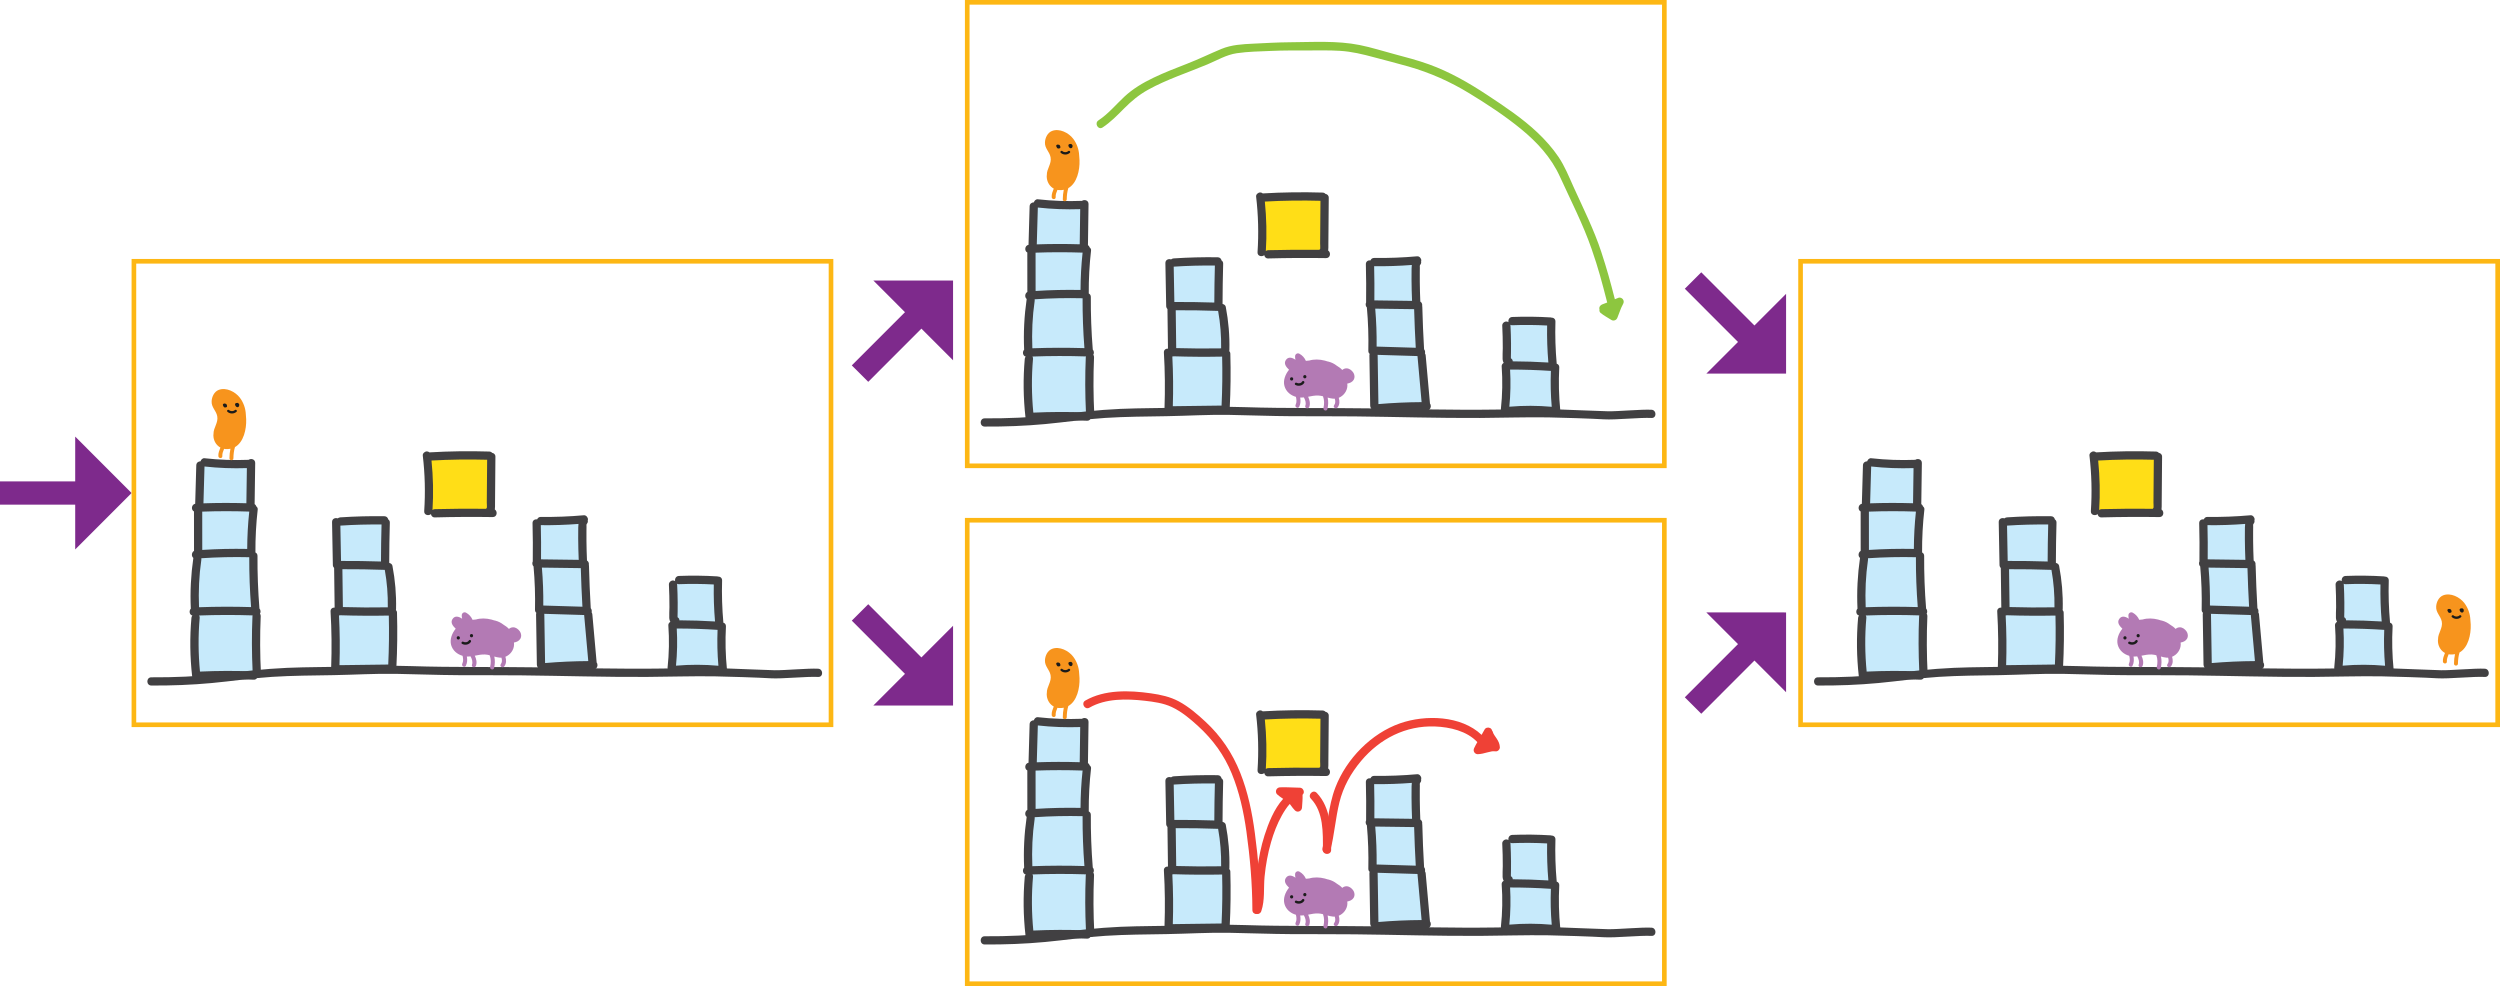 <svg width="1075" height="424" viewBox="0 0 1075 424" fill="none" xmlns="http://www.w3.org/2000/svg">
<g clip-path="url(#clip0_1556_3609)">
<path d="M1026.45 250.512H1006.81V287.754H1026.45V250.512Z" fill="#C7EAFB"/>
<path d="M971.583 288.271H948.49L947.849 225.289H967.107L971.583 288.271Z" fill="#C7EAFB"/>
<path d="M884.993 287.104H861.379V225.289H882.736L884.993 287.104Z" fill="#C7EAFB"/>
<path d="M825.957 289.952H800.085L803.626 199.536H823.849L825.957 289.952Z" fill="#C7EAFB"/>
<path d="M926.869 207.833L926.822 213.729C926.813 214.712 926.805 215.695 926.797 216.677C926.792 217.288 926.913 218.189 926.85 218.928C926.695 219.09 926.578 219.28 926.494 219.488C918.634 219.406 910.774 219.446 902.916 219.657C902.469 219.669 902.132 219.833 901.849 220.049C902.326 212.467 902.157 204.868 901.391 197.312C909.905 196.839 918.434 196.719 926.958 196.957C926.928 200.582 926.899 204.207 926.869 207.833Z" fill="#FFDE17"/>
<path d="M929.447 219.084C929.565 218.242 929.525 217.32 929.531 216.608L929.585 209.941C929.622 205.42 929.659 200.898 929.695 196.377C929.703 195.388 929.038 194.853 928.284 194.72C928 194.403 927.594 194.18 927.049 194.163C918.468 193.895 909.881 194.016 901.31 194.521C901.026 194.277 900.677 194.107 900.234 194.103C899.362 194.094 898.347 194.926 898.46 195.878C899.399 203.817 899.604 211.818 899.072 219.794C898.957 221.504 900.923 221.927 901.979 221.074C902.1 221.839 902.635 222.514 903.64 222.487C911.934 222.264 920.232 222.216 928.529 222.342C930.437 222.371 930.728 219.919 929.447 219.084ZM926.053 207.872L926.009 213.389C926.001 214.309 925.994 215.229 925.986 216.148C925.981 216.72 926.094 217.562 926.035 218.254C925.89 218.406 925.781 218.583 925.702 218.778C918.347 218.701 910.992 218.739 903.64 218.936C903.222 218.947 902.906 219.101 902.641 219.303C903.088 212.209 902.93 205.098 902.212 198.028C910.18 197.585 918.16 197.472 926.136 197.695C926.109 201.088 926.081 204.48 926.053 207.872Z" fill="#414042"/>
<path d="M1073 113.349V310.651H775.242V113.349H1073ZM1075 111.352H773.246V312.649H1075V111.352Z" fill="#FDB714"/>
<path d="M887.379 263.444C887.365 262.951 887.169 262.586 886.901 262.305C886.925 262.192 886.967 262.093 886.97 261.964C887.127 255.701 886.589 249.442 885.415 243.289C885.293 242.653 884.732 242.228 884.117 242.075C884.086 242.041 884.065 241.999 884.031 241.968C884.046 236.222 884.132 230.477 884.295 224.734C884.314 224.072 884.015 223.625 883.601 223.347C883.444 222.622 882.912 221.989 881.957 221.975C875.628 221.883 869.3 222.047 862.984 222.467C862.569 222.494 862.195 222.662 861.888 222.903C860.836 222.513 859.422 223.034 859.449 224.486C859.564 230.65 859.679 236.814 859.794 242.978C859.803 243.462 860.012 243.911 860.34 244.239C860.414 249.909 860.487 255.58 860.561 261.25C859.645 261.212 858.737 261.768 858.806 262.946C859.271 270.909 859.36 278.888 859.071 286.86C859.045 287.581 859.396 288.047 859.869 288.313C860.04 289.011 860.57 289.601 861.505 289.589L884.913 289.281C885.593 289.272 886.045 288.936 886.321 288.49C886.745 288.21 887.066 287.768 887.1 287.122C887.51 279.236 887.603 271.338 887.379 263.444ZM882.125 245.045C883.083 250.36 883.504 255.747 883.422 261.147C876.983 261.268 870.543 261.224 864.106 261.032C864.036 255.608 863.966 250.184 863.896 244.759C869.974 244.735 876.051 244.823 882.125 245.045ZM880.729 225.533C880.585 230.838 880.505 236.144 880.487 241.451C874.763 241.264 869.037 241.176 863.31 241.207C863.215 236.143 863.121 231.079 863.026 226.015C868.92 225.625 874.824 225.477 880.729 225.533ZM863 264.561C869.949 264.787 876.902 264.833 883.853 264.694C884.023 271.713 883.94 278.735 883.609 285.748C876.619 285.84 869.63 285.932 862.64 286.023C862.874 278.898 862.802 271.768 862.434 264.648C862.627 264.643 862.819 264.62 863 264.561Z" fill="#414042"/>
<path d="M973.225 284.887C972.609 277.988 971.993 271.088 971.377 264.189C971.347 263.858 971.225 263.561 971.066 263.291C971.22 262.693 971.102 262.003 970.688 261.529C970.334 255.432 970.077 249.33 969.924 243.225C969.922 243.126 969.88 243.056 969.865 242.965C970.001 242.242 969.736 241.422 969.07 241.026C968.95 238.241 968.871 235.454 968.845 232.667C968.833 231.293 968.831 229.92 968.842 228.546C968.847 227.859 968.855 227.172 968.867 226.486C968.871 226.231 968.77 225.508 968.984 225.278C969.433 224.794 969.516 224.245 969.407 223.741C969.44 223.609 969.49 223.485 969.49 223.336C969.49 222.443 968.676 221.475 967.716 221.561C961.568 222.114 955.399 222.35 949.227 222.269C948.401 222.258 947.883 222.722 947.655 223.312C946.682 223.178 945.618 223.715 945.652 224.98C945.8 230.453 945.83 235.928 945.757 241.402C945.418 242.1 945.531 243.023 946.09 243.572C946.64 249.769 946.855 255.989 946.716 262.21C946.702 262.813 946.942 263.246 947.299 263.525C947.226 263.72 947.172 263.932 947.176 264.182C947.29 271.415 947.403 278.647 947.517 285.879C947.525 286.344 947.701 286.69 947.94 286.966C947.94 286.975 947.935 286.982 947.935 286.991C947.935 287.884 948.749 288.854 949.709 288.766C956.668 288.131 963.65 287.82 970.637 287.811C970.904 287.996 971.21 288.132 971.583 288.132C972.111 288.132 972.638 287.83 972.985 287.398C973.7 286.791 973.789 285.624 973.225 284.887ZM949.214 225.817C949.219 225.817 949.222 225.82 949.227 225.82C954.629 225.891 960.028 225.704 965.413 225.289C965.352 225.788 965.321 226.299 965.313 226.829C965.289 228.431 965.281 230.034 965.289 231.637C965.305 234.671 965.388 237.704 965.515 240.735L949.309 240.516C949.364 235.617 949.335 230.716 949.214 225.817ZM949.678 244.072L966.412 244.298C966.561 249.831 966.793 255.361 967.107 260.887C961.498 260.718 955.889 260.549 950.28 260.379C950.34 254.937 950.143 249.496 949.678 244.072ZM950.724 264.182C950.723 264.091 950.684 264.026 950.671 263.942C956.398 264.115 962.125 264.288 967.852 264.461C968.442 271.063 969.032 277.665 969.622 284.267C963.423 284.304 957.23 284.581 951.054 285.109C950.944 278.133 950.834 271.158 950.724 264.182Z" fill="#414042"/>
<path d="M828.771 264.921C828.789 264.493 828.652 264.172 828.461 263.904C828.851 263.23 828.777 262.266 828.224 261.665C827.623 254.136 827.341 246.586 827.389 239.033C827.394 238.288 827.006 237.812 826.499 237.552C826.463 231.371 826.791 225.195 827.489 219.053C827.548 218.536 827.277 218.064 826.88 217.734C826.756 217.34 826.521 216.982 826.153 216.753C826.236 210.865 826.319 204.977 826.402 199.089C826.425 197.451 824.621 197.007 823.578 197.718C817.239 197.968 810.893 197.744 804.588 197.039C803.796 196.951 803.104 197.625 802.889 198.361C802.003 198.362 801.101 198.933 801.069 200.074C800.911 205.589 800.754 211.104 800.597 216.618C798.932 216.962 798.751 219.304 800.078 219.931C800.083 225.584 800.087 231.237 800.092 236.89C798.99 237.528 798.893 239.223 799.805 239.903C798.76 247.136 798.381 254.426 798.716 261.726C797.861 262.625 798.08 264.371 799.39 264.683C799.183 264.943 799.019 265.248 798.984 265.65C798.243 274.032 798.346 282.458 799.291 290.819C799.4 291.78 800.029 292.584 801.066 292.595C801.346 292.597 801.637 292.507 801.903 292.361C809.853 291.972 817.815 291.936 825.768 292.27C826.463 292.299 826.919 291.974 827.191 291.528C828.082 291.534 828.946 290.967 828.886 289.819C828.456 281.526 828.418 273.219 828.771 264.921ZM804.602 200.591C810.652 201.267 816.739 201.489 822.822 201.286C822.752 206.323 822.681 211.36 822.61 216.397C816.458 216.209 810.302 216.22 804.151 216.431C804.301 211.151 804.452 205.871 804.602 200.591ZM823.849 219.983C823.275 225.317 822.983 230.673 822.963 236.037C816.518 235.908 810.073 236.054 803.64 236.468C803.635 230.979 803.631 225.49 803.626 220C810.365 219.757 817.11 219.749 823.849 219.983ZM803.242 240.723C803.275 240.494 803.275 240.264 803.247 240.044C810.103 239.591 816.974 239.435 823.843 239.6C823.813 246.758 824.079 253.912 824.632 261.048C817.171 260.819 809.705 260.839 802.244 261.111C801.965 254.302 802.261 247.469 803.242 240.723ZM802.661 288.78C801.918 281.088 801.852 273.351 802.532 265.65C802.569 265.235 802.453 264.923 802.283 264.661C809.952 264.381 817.627 264.366 825.297 264.618C825.275 264.722 825.227 264.806 825.222 264.921C824.885 272.847 824.916 280.781 825.293 288.704C817.751 288.402 810.201 288.432 802.661 288.78Z" fill="#414042"/>
<path d="M1028.82 269.358C1028.87 268.472 1028.36 267.944 1027.72 267.751C1027.18 261.726 1026.99 255.676 1027.17 249.628C1027.2 248.477 1026.32 247.909 1025.43 247.918C1025.33 247.896 1025.23 247.853 1025.12 247.846C1019.63 247.503 1014.12 247.439 1008.61 247.652C1007.31 247.703 1006.77 248.893 1006.97 249.883C1006.7 249.717 1006.41 249.596 1006.07 249.596C1005.15 249.596 1004.25 250.409 1004.3 251.371C1004.46 254.599 1004.54 257.831 1004.53 261.063C1004.52 262.629 1004.37 264.23 1004.45 265.793C1004.48 266.388 1004.65 266.936 1004.92 267.394C1004.39 267.701 1004.01 268.246 1004.05 268.873C1004.49 274.955 1004.38 281.06 1003.72 287.122C1003.7 287.28 1003.72 287.432 1003.76 287.58C1003.7 287.76 1003.64 287.949 1003.64 288.166C1003.64 289.048 1004.46 290.042 1005.42 289.941C1012.62 289.181 1019.88 289.182 1027.09 289.945C1027.6 290 1028.08 289.729 1028.41 289.332C1028.93 289.013 1029.32 288.458 1029.25 287.838C1028.64 281.697 1028.49 275.521 1028.82 269.358ZM1008.61 251.203C1013.61 251.009 1018.61 251.057 1023.6 251.321C1023.5 256.632 1023.67 261.941 1024.13 267.233C1019.02 266.922 1013.91 266.751 1008.8 266.73C1008.79 266.616 1008.81 266.498 1008.78 266.39C1008.65 265.935 1008.37 265.613 1008.02 265.399C1008.02 265.209 1008.01 265.012 1008.02 264.849C1008.03 264.193 1008.05 263.537 1008.06 262.881C1008.08 261.618 1008.08 260.356 1008.07 259.093C1008.05 256.518 1007.97 253.943 1007.84 251.371C1007.84 251.242 1007.79 251.127 1007.76 251.005C1008 251.131 1008.27 251.216 1008.61 251.203ZM1007.34 286.238C1007.87 280.928 1007.98 275.591 1007.67 270.264C1013.52 270.263 1019.38 270.454 1025.22 270.84C1025.01 275.988 1025.13 281.14 1025.58 286.273C1019.51 285.725 1013.41 285.713 1007.34 286.238Z" fill="#414042"/>
<path d="M1068.48 287.544C1064.24 287.308 1054 288.284 1049.77 288.202C1045.4 288.117 1031.92 287.493 1027.54 287.367C1018.76 287.114 1009.99 287.341 1001.21 287.47C983.32 287.734 965.43 287.223 947.542 286.955C929.509 286.684 911.468 287.023 893.44 286.423C884.591 286.128 875.796 286.31 866.949 286.594C858.004 286.88 849.054 286.787 840.111 287.171C830.364 287.59 820.761 288.771 811.074 289.829C801.334 290.892 791.532 291.299 781.737 291.243C779.462 291.23 779.459 294.767 781.737 294.78C790.416 294.829 799.098 294.515 807.741 293.704C816.395 292.891 824.974 291.602 833.657 291.05C842.44 290.492 851.219 290.464 860.014 290.312C868.969 290.157 877.918 289.599 886.877 289.752C895.833 289.905 904.778 290.271 913.737 290.321C922.819 290.372 931.9 290.304 940.98 290.405C958.905 290.604 976.828 291.176 994.754 291.077C1004.53 291.024 1014.31 290.674 1024.09 290.828C1029.08 290.907 1043.12 291.352 1048.09 291.665C1052.89 291.968 1063.68 290.814 1068.48 291.081C1070.76 291.207 1070.75 287.67 1068.48 287.544Z" fill="#414042"/>
<path d="M1049.96 267.243C1049.46 264.78 1047.4 263.502 1047.55 260.807C1047.66 258.878 1048.68 256.728 1050.57 255.988C1053.79 254.73 1057.76 256.814 1059.66 259.288C1061.21 261.311 1062.15 263.904 1062.26 266.499C1062.34 267.203 1062.38 267.905 1062.41 268.585C1062.56 272.874 1061.33 278.453 1057.59 280.568C1057.12 282.132 1056.94 283.737 1056.92 285.379C1056.91 286.478 1055.21 286.479 1055.22 285.379C1055.23 284 1055.35 282.627 1055.65 281.287C1054.98 281.42 1054.26 281.469 1053.48 281.409C1053.28 281.394 1053.09 281.366 1052.91 281.332C1052.5 282.342 1052.07 283.334 1052.15 284.469C1052.23 285.568 1050.52 285.56 1050.45 284.469C1050.35 283.111 1050.88 281.965 1051.33 280.774C1049.72 279.903 1048.62 278.247 1048.36 276.344C1048.33 276.064 1048.31 275.786 1048.3 275.51C1048.34 275.327 1048.36 275.131 1048.36 274.917C1048.28 272.212 1050.53 270.09 1049.96 267.243Z" fill="#F7941D"/>
<path d="M1057.86 261.739C1058.06 261.611 1058.27 261.567 1058.5 261.591C1058.74 261.499 1058.98 261.607 1059.13 261.81C1059.13 261.823 1059.14 261.838 1059.15 261.851C1059.35 261.968 1059.47 262.186 1059.4 262.431C1059.4 262.437 1059.4 262.442 1059.4 262.448C1059.46 262.827 1059.33 263.197 1058.89 263.38C1058.62 263.496 1058.29 263.347 1058.08 263.17C1057.83 262.96 1057.69 262.628 1057.62 262.317C1057.57 262.087 1057.65 261.866 1057.86 261.739Z" fill="#1B1B1B"/>
<path d="M1052.63 261.967C1052.83 261.84 1053.05 261.788 1053.29 261.843C1053.34 261.856 1053.39 261.882 1053.44 261.91C1053.61 261.902 1053.76 261.962 1053.87 262.11C1053.99 262.204 1054.07 262.354 1054.08 262.522C1054.07 262.351 1054.11 262.553 1054.13 262.608C1054.18 262.724 1054.19 262.854 1054.19 262.977C1054.2 263.191 1054.03 263.428 1053.82 263.471C1053.53 263.528 1053.22 263.61 1052.96 263.443C1052.68 263.273 1052.58 262.939 1052.45 262.667C1052.32 262.412 1052.38 262.121 1052.63 261.967Z" fill="#1B1B1B"/>
<path d="M1055.07 264.662C1055.73 265.265 1056.86 265.265 1057.53 264.662C1058.01 264.219 1058.74 264.941 1058.25 265.386C1057.16 266.375 1055.43 266.375 1054.34 265.386C1053.86 264.941 1054.58 264.219 1055.07 264.662Z" fill="#1B1B1B"/>
<path d="M910.651 277.344C911.321 279.744 913.282 281.358 915.578 281.997C915.852 283.14 915.978 284.333 915.456 285.374C914.944 286.394 916.474 287.293 916.987 286.27C917.63 284.988 917.644 283.638 917.419 282.295C917.645 282.306 917.871 282.31 918.098 282.303C918.4 282.293 918.702 282.27 919.001 282.237C919.61 283.359 920.053 284.631 919.622 285.823C919.232 286.902 920.946 287.362 921.332 286.295C921.85 284.861 921.48 283.33 920.832 281.95C922.286 281.676 923.734 281.357 925.224 281.431C925.91 281.465 926.571 281.589 927.22 281.75C927.825 283.353 927.807 285.106 927.424 286.769C927.167 287.883 928.877 288.356 929.134 287.241C929.515 285.585 929.575 283.919 929.213 282.308C929.971 282.521 930.736 282.709 931.532 282.784C931.785 282.808 932.035 282.806 932.283 282.792C932.585 283.749 932.645 284.752 932.005 285.611C931.321 286.529 932.861 287.413 933.536 286.507C934.455 285.273 934.407 283.798 933.998 282.405C936.048 281.577 937.619 279.549 937.711 277.253C937.724 276.928 937.705 276.607 937.668 276.289C938.753 276.102 939.799 275.666 940.386 274.707C940.999 273.704 940.849 272.356 940.161 271.425C939.481 270.505 938.437 269.695 937.229 269.743C936.533 269.77 935.961 270.033 935.507 270.439C934.893 269.754 934.036 269.125 933.106 268.577C932.108 267.786 930.938 267.21 929.702 266.882C929.502 266.829 929.293 266.788 929.085 266.745C928.66 266.599 928.292 266.488 928.015 266.417C925.717 265.831 923.363 265.773 921.343 266.376C920.849 266.398 920.357 266.452 919.868 266.523C919.314 265.228 918.347 264.156 917.084 263.459C916.232 262.988 915.266 263.588 915.217 264.531C915.188 265.077 915.261 265.58 915.392 266.059C913.899 265.023 912.216 264.606 911.192 266.271C910.297 267.727 911.333 269.123 912.623 270.348C911.013 272.299 909.987 274.964 910.651 277.344Z" fill="#B37AB4"/>
<path d="M919.407 272.628C920.322 272.628 920.322 274.047 919.407 274.047C918.493 274.047 918.493 272.628 919.407 272.628Z" fill="#1B1B1B"/>
<path d="M913.733 273.574C914.648 273.574 914.648 274.994 913.733 274.994C912.819 274.994 912.819 273.574 913.733 273.574Z" fill="#1B1B1B"/>
<path d="M915.895 275.954C916.623 276.366 917.806 276.204 918.241 275.435C918.579 274.838 919.498 275.374 919.16 275.973C918.438 277.249 916.582 277.567 915.359 276.873C914.762 276.535 915.298 275.615 915.895 275.954Z" fill="#1B1B1B"/>
<path d="M668.114 361.863H648.476V399.105H668.114V361.863Z" fill="#C7EAFB"/>
<path d="M613.249 399.623H590.157L589.516 336.641H608.774L613.249 399.623Z" fill="#C7EAFB"/>
<path d="M526.66 398.456H503.045V336.641H524.403L526.66 398.456Z" fill="#C7EAFB"/>
<path d="M467.624 401.304H441.752L445.293 310.888H465.516L467.624 401.304Z" fill="#C7EAFB"/>
<path d="M568.536 319.184L568.488 325.081C568.48 326.063 568.472 327.046 568.464 328.029C568.459 328.64 568.579 329.54 568.516 330.28C568.361 330.442 568.245 330.631 568.16 330.839C560.301 330.757 552.44 330.798 544.583 331.008C544.136 331.02 543.799 331.185 543.516 331.401C543.993 323.819 543.824 316.22 543.057 308.664C551.572 308.19 560.1 308.07 568.625 308.309C568.595 311.934 568.566 315.559 568.536 319.184Z" fill="#FFDE17"/>
<path d="M571.114 330.436C571.231 329.593 571.192 328.672 571.198 327.959L571.252 321.293C571.289 316.771 571.325 312.25 571.362 307.729C571.37 306.739 570.704 306.205 569.951 306.072C569.666 305.755 569.26 305.531 568.716 305.514C560.134 305.247 551.548 305.367 542.977 305.872C542.693 305.629 542.344 305.459 541.901 305.454C541.028 305.445 540.014 306.278 540.126 307.23C541.066 315.168 541.27 323.169 540.738 331.146C540.624 332.856 542.59 333.279 543.646 332.426C543.767 333.19 544.302 333.865 545.306 333.838C553.601 333.616 561.899 333.568 570.195 333.693C572.104 333.722 572.395 331.27 571.114 330.436ZM567.72 319.223L567.675 324.741C567.668 325.661 567.66 326.58 567.653 327.5C567.648 328.071 567.761 328.914 567.702 329.606C567.557 329.758 567.448 329.935 567.369 330.129C560.014 330.053 552.659 330.091 545.306 330.288C544.888 330.299 544.573 330.453 544.308 330.655C544.754 323.56 544.597 316.449 543.879 309.38C551.846 308.936 559.827 308.824 567.803 309.047C567.776 312.439 567.748 315.831 567.72 319.223Z" fill="#414042"/>
<path d="M529.045 374.796C529.032 374.303 528.835 373.937 528.568 373.657C528.592 373.544 528.634 373.444 528.637 373.316C528.794 367.052 528.256 360.794 527.082 354.64C526.96 354.005 526.399 353.579 525.784 353.426C525.753 353.393 525.732 353.351 525.697 353.319C525.713 347.574 525.798 341.829 525.962 336.085C525.981 335.423 525.682 334.977 525.267 334.698C525.111 333.974 524.579 333.341 523.624 333.327C517.295 333.234 510.966 333.398 504.651 333.818C504.236 333.846 503.862 334.013 503.554 334.255C502.503 333.865 501.089 334.385 501.116 335.837C501.231 342.001 501.346 348.165 501.461 354.329C501.47 354.813 501.679 355.263 502.007 355.59C502.08 361.261 502.154 366.931 502.227 372.602C501.312 372.564 500.404 373.119 500.473 374.298C500.938 382.261 501.027 390.24 500.738 398.212C500.712 398.932 501.063 399.399 501.536 399.664C501.706 400.363 502.237 400.953 503.172 400.941L526.58 400.633C527.26 400.624 527.712 400.288 527.987 399.842C528.411 399.562 528.733 399.12 528.767 398.473C529.177 390.587 529.27 382.689 529.045 374.796ZM523.792 356.397C524.75 361.711 525.171 367.099 525.089 372.498C518.65 372.62 512.21 372.575 505.773 372.384C505.703 366.959 505.633 361.535 505.562 356.111C511.64 356.086 517.718 356.175 523.792 356.397ZM522.396 336.884C522.251 342.189 522.172 347.495 522.153 352.802C516.43 352.616 510.704 352.528 504.977 352.559C504.882 347.495 504.788 342.431 504.693 337.367C510.586 336.976 516.491 336.829 522.396 336.884ZM504.667 375.912C511.616 376.139 518.569 376.185 525.52 376.046C525.69 383.065 525.607 390.086 525.276 397.1C518.286 397.191 511.297 397.283 504.307 397.375C504.541 390.249 504.468 383.119 504.1 376C504.293 375.994 504.485 375.972 504.667 375.912Z" fill="#414042"/>
<path d="M614.892 396.238C614.276 389.339 613.66 382.44 613.043 375.54C613.014 375.21 612.892 374.912 612.732 374.643C612.887 374.044 612.769 373.355 612.355 372.88C612.001 366.784 611.744 360.682 611.591 354.577C611.589 354.478 611.547 354.407 611.532 354.317C611.668 353.594 611.403 352.773 610.737 352.378C610.617 349.593 610.538 346.806 610.512 344.018C610.5 342.645 610.498 341.271 610.509 339.898C610.514 339.211 610.521 338.524 610.534 337.837C610.538 337.583 610.437 336.86 610.65 336.63C611.1 336.145 611.183 335.597 611.074 335.093C611.106 334.96 611.157 334.836 611.157 334.688C611.157 333.794 610.343 332.826 609.383 332.913C603.235 333.465 597.065 333.702 590.894 333.621C590.067 333.61 589.55 334.073 589.321 334.663C588.349 334.53 587.285 335.067 587.319 336.332C587.467 341.804 587.496 347.279 587.424 352.754C587.084 353.451 587.198 354.374 587.757 354.923C588.307 361.12 588.522 367.341 588.383 373.561C588.369 374.164 588.609 374.598 588.966 374.876C588.893 375.072 588.839 375.283 588.843 375.534C588.956 382.766 589.07 389.998 589.184 397.231C589.192 397.696 589.368 398.041 589.607 398.317C589.607 398.327 589.602 398.333 589.602 398.343C589.602 399.235 590.416 400.206 591.376 400.118C598.335 399.482 605.316 399.171 612.304 399.162C612.571 399.348 612.877 399.484 613.249 399.484C613.778 399.484 614.305 399.181 614.652 398.75C615.367 398.143 615.456 396.976 614.892 396.238ZM590.881 337.169C590.886 337.169 590.889 337.171 590.894 337.172C596.296 337.242 601.695 337.055 607.08 336.641C607.019 337.139 606.988 337.65 606.98 338.181C606.956 339.783 606.948 341.386 606.956 342.988C606.971 346.022 607.055 349.055 607.182 352.087L590.976 351.868C591.031 346.968 591.002 342.068 590.881 337.169ZM591.345 355.424L608.079 355.65C608.228 361.183 608.46 366.713 608.774 372.239C603.165 372.07 597.556 371.9 591.947 371.731C592.007 366.288 591.81 360.847 591.345 355.424ZM592.391 375.534C592.39 375.442 592.351 375.378 592.338 375.293C598.065 375.466 603.792 375.639 609.519 375.812C610.109 382.414 610.699 389.017 611.289 395.619C605.09 395.656 598.897 395.932 592.72 396.461C592.611 389.485 592.501 382.51 592.391 375.534Z" fill="#414042"/>
<path d="M470.438 376.273C470.456 375.844 470.319 375.523 470.128 375.256C470.517 374.581 470.444 373.617 469.891 373.017C469.29 365.487 469.008 357.938 469.056 350.384C469.061 349.64 468.672 349.163 468.166 348.904C468.13 342.722 468.458 336.547 469.156 330.405C469.215 329.888 468.943 329.415 468.546 329.086C468.422 328.692 468.188 328.333 467.82 328.105C467.903 322.217 467.986 316.329 468.069 310.441C468.092 308.803 466.287 308.359 465.245 309.07C458.905 309.32 452.56 309.096 446.254 308.391C445.463 308.302 444.771 308.976 444.556 309.713C443.669 309.714 442.768 310.285 442.735 311.426C442.578 316.941 442.421 322.455 442.264 327.97C440.599 328.313 440.418 330.656 441.744 331.282C441.749 336.935 441.754 342.588 441.759 348.242C440.656 348.88 440.56 350.574 441.472 351.255C440.427 358.488 440.047 365.778 440.382 373.077C439.528 373.976 439.747 375.723 441.057 376.035C440.85 376.295 440.686 376.599 440.65 377.001C439.91 385.383 440.013 393.809 440.958 402.171C441.067 403.131 441.696 403.935 442.732 403.946C443.013 403.949 443.304 403.859 443.57 403.713C451.52 403.323 459.482 403.287 467.435 403.621C468.129 403.65 468.586 403.326 468.858 402.88C469.748 402.886 470.612 402.319 470.553 401.171C470.123 392.877 470.084 384.57 470.438 376.273ZM446.269 311.943C452.319 312.619 458.406 312.84 464.489 312.637C464.418 317.674 464.347 322.712 464.276 327.749C458.124 327.56 451.969 327.571 445.818 327.783C445.968 322.503 446.118 317.223 446.269 311.943ZM465.516 331.335C464.942 336.668 464.65 342.025 464.629 347.388C458.184 347.26 451.739 347.406 445.307 347.82C445.302 342.33 445.298 336.841 445.293 331.352C452.032 331.108 458.776 331.101 465.516 331.335ZM444.908 352.074C444.942 351.845 444.942 351.616 444.914 351.395C451.77 350.942 458.641 350.786 465.51 350.952C465.48 358.109 465.746 365.264 466.299 372.4C458.837 372.171 451.371 372.19 443.911 372.463C443.632 365.653 443.927 358.82 444.908 352.074ZM444.328 400.132C443.585 392.44 443.518 384.703 444.199 377.001C444.235 376.587 444.119 376.275 443.95 376.012C451.619 375.733 459.294 375.718 466.964 375.969C466.942 376.073 466.894 376.157 466.889 376.273C466.552 384.198 466.582 392.133 466.96 400.056C459.417 399.754 451.868 399.784 444.328 400.132Z" fill="#414042"/>
<path d="M670.486 380.709C670.533 379.824 670.027 379.296 669.385 379.103C668.847 373.077 668.655 367.028 668.837 360.98C668.871 359.828 667.988 359.261 667.095 359.269C666.992 359.247 666.897 359.204 666.79 359.198C661.293 358.855 655.784 358.79 650.281 359.004C648.972 359.055 648.438 360.244 648.633 361.234C648.371 361.069 648.078 360.947 647.737 360.947C646.814 360.947 645.914 361.76 645.963 362.723C646.127 365.951 646.206 369.182 646.192 372.414C646.186 373.981 646.039 375.582 646.118 377.145C646.148 377.74 646.315 378.288 646.583 378.746C646.059 379.053 645.674 379.597 645.719 380.224C646.155 386.307 646.044 392.411 645.387 398.474C645.37 398.632 645.392 398.784 645.429 398.931C645.363 399.112 645.309 399.301 645.309 399.517C645.309 400.399 646.124 401.394 647.083 401.293C654.289 400.532 661.547 400.534 668.752 401.297C669.271 401.352 669.744 401.081 670.073 400.684C670.594 400.365 670.984 399.809 670.922 399.19C670.302 393.049 670.157 386.873 670.486 380.709ZM650.281 362.554C655.275 362.361 660.274 362.408 665.264 362.673C665.164 367.983 665.34 373.293 665.794 378.585C660.69 378.274 655.58 378.102 650.466 378.081C650.46 377.967 650.476 377.85 650.446 377.741C650.321 377.286 650.039 376.964 649.689 376.751C649.691 376.561 649.68 376.363 649.684 376.201C649.701 375.545 649.714 374.888 649.724 374.232C649.742 372.97 649.747 371.707 649.738 370.445C649.719 367.869 649.642 365.295 649.511 362.723C649.505 362.594 649.457 362.478 649.426 362.357C649.666 362.482 649.939 362.568 650.281 362.554ZM649.011 397.59C649.539 392.28 649.643 386.942 649.336 381.616C655.191 381.615 661.043 381.805 666.885 382.192C666.677 387.34 666.796 392.492 667.246 397.625C661.178 397.076 655.081 397.064 649.011 397.59Z" fill="#414042"/>
<path d="M710.149 398.896C705.905 398.66 695.668 399.636 691.436 399.554C687.063 399.468 673.583 398.845 669.204 398.719C660.43 398.466 651.652 398.692 642.878 398.822C624.987 399.086 607.097 398.574 589.209 398.306C571.176 398.036 553.135 398.375 535.107 397.775C526.258 397.48 517.463 397.661 508.616 397.945C499.671 398.232 490.721 398.139 481.778 398.523C472.031 398.941 462.428 400.122 452.741 401.18C443.001 402.244 433.198 402.65 423.403 402.594C421.128 402.581 421.126 406.118 423.403 406.131C432.082 406.181 440.765 405.867 449.408 405.055C458.062 404.243 466.641 402.954 475.324 402.402C484.107 401.843 492.886 401.816 501.681 401.664C510.635 401.509 519.585 400.95 528.544 401.103C537.5 401.256 546.445 401.623 555.404 401.673C564.485 401.724 573.566 401.656 582.647 401.757C600.571 401.955 618.495 402.527 636.421 402.429C646.201 402.375 655.98 402.026 665.761 402.18C670.747 402.258 684.791 402.703 689.76 403.017C694.558 403.32 705.351 402.166 710.149 402.433C712.422 402.559 712.415 399.022 710.149 398.896Z" fill="#414042"/>
<path d="M539.602 358.316C538.438 349.47 536.626 340.639 533.318 332.327C529.912 323.768 525.009 316.489 518.247 310.242C514.772 307.031 511.097 303.858 506.909 301.607C503.132 299.577 499.084 298.73 494.877 298.129C485.664 296.813 475.01 296.443 466.672 301.246C464.701 302.382 466.479 305.439 468.456 304.3C475.461 300.265 484.417 300.445 492.206 301.323C496.116 301.764 500.265 302.328 503.854 304.015C508.114 306.017 511.78 309.109 515.227 312.263C521.568 318.066 526.384 324.656 529.657 332.641C532.905 340.563 534.766 349.021 535.952 357.48C537.517 368.639 538.493 380.054 538.526 391.323C538.533 393.599 542.068 393.603 542.061 391.323C542.028 380.319 541.037 369.222 539.602 358.316Z" fill="#EF4136"/>
<path d="M643.525 317.52C643.198 317.042 642.854 316.574 642.547 316.082C642.389 315.829 642.241 315.57 642.111 315.302C642.101 315.28 642.091 315.257 642.081 315.235C642.075 315.22 642.08 315.231 642.072 315.211C642.028 315.068 641.979 314.929 641.939 314.784C641.872 314.537 641.743 314.328 641.587 314.143C641.481 313.702 641.217 313.304 640.786 313.076C639.969 312.645 638.829 312.837 638.368 313.711C637.961 314.483 637.525 315.239 637.083 315.99C628.282 307.632 612.867 307.239 602.031 311.028C589.608 315.372 578.928 326.338 574.224 338.584C571.015 346.939 570.833 356.059 568.685 364.682C568.134 366.891 571.542 367.833 572.093 365.622C573.784 358.835 574.282 351.818 575.946 345.025C577.585 338.331 580.891 332.431 585.309 327.17C593.319 317.633 604.503 311.902 617.087 312.389C623.406 312.633 630.755 314.302 635.252 319.108C634.778 319.938 634.318 320.776 633.907 321.641C633.629 322.225 633.567 322.844 633.907 323.426C634.215 323.954 634.814 324.316 635.433 324.302C636.849 324.268 638.21 323.891 639.568 323.526C640.211 323.352 640.854 323.204 641.509 323.083C641.522 323.081 641.525 323.08 641.536 323.078C641.548 323.077 641.551 323.077 641.566 323.076C641.744 323.062 641.92 323.044 642.098 323.037C642.459 323.023 642.818 323.038 643.178 323.076C644.103 323.176 644.981 322.185 644.945 321.308C644.888 319.9 644.307 318.666 643.525 317.52Z" fill="#EF4136"/>
<path d="M560.649 340.477C560.606 339.516 559.872 338.714 558.882 338.709C556.056 338.696 553.235 338.421 550.409 338.548C549.695 338.58 549.076 338.967 548.794 339.635C548.532 340.258 548.635 341.093 549.16 341.567C549.897 342.232 550.71 342.811 551.539 343.355C551.613 343.404 551.686 343.451 551.76 343.499C547.821 347.817 545.428 354.004 543.762 359.163C542.207 363.978 541.254 368.992 540.583 374C540.197 376.883 540.001 379.758 539.936 382.664C539.874 385.424 539.855 388.215 538.948 390.853C538.206 393.01 541.62 393.937 542.356 391.793C543.978 387.076 543.294 381.831 543.77 376.935C544.255 371.963 545.166 366.935 546.551 362.13C547.691 358.174 549.165 354.287 551.174 350.686C552.112 349.004 553.227 347.222 554.587 345.702C554.668 345.799 554.75 345.895 554.832 345.992C554.836 345.996 554.832 345.991 554.835 345.995C554.844 346.007 554.839 346.001 554.85 346.015C554.904 346.089 554.959 346.163 555.014 346.237C555.588 347.018 556.144 347.827 556.846 348.501C557.986 349.594 559.785 348.772 559.863 347.25C559.957 345.419 560.189 343.577 560.098 341.741C560.444 341.415 560.671 340.966 560.649 340.477Z" fill="#EF4136"/>
<path d="M566.19 340.932C564.616 339.283 562.119 341.787 563.691 343.433C569.184 349.188 568.858 358.087 568.854 365.488C568.853 367.764 572.387 367.767 572.389 365.488C572.393 357.042 572.417 347.456 566.19 340.932Z" fill="#EF4136"/>
<path d="M451.738 290.273C451.241 287.81 449.178 286.533 449.334 283.838C449.446 281.908 450.462 279.758 452.355 279.019C455.576 277.76 459.538 279.844 461.438 282.318C462.99 284.341 463.937 286.934 464.041 289.529C464.121 290.233 464.167 290.935 464.191 291.615C464.344 295.905 463.114 301.483 459.371 303.599C458.901 305.163 458.718 306.767 458.705 308.409C458.695 309.509 456.991 309.51 457 308.409C457.012 307.03 457.135 305.658 457.427 304.317C456.762 304.451 456.043 304.5 455.26 304.439C455.066 304.424 454.876 304.396 454.688 304.362C454.285 305.372 453.852 306.365 453.932 307.5C454.009 308.598 452.304 308.59 452.227 307.5C452.131 306.141 452.664 304.995 453.113 303.804C451.505 302.933 450.404 301.277 450.146 299.374C450.108 299.094 450.092 298.817 450.085 298.54C450.125 298.358 450.146 298.161 450.14 297.948C450.066 295.242 452.311 293.12 451.738 290.273Z" fill="#F7941D"/>
<path d="M459.639 284.77C459.846 284.642 460.053 284.597 460.284 284.621C460.519 284.529 460.759 284.637 460.907 284.84C460.917 284.853 460.924 284.868 460.933 284.882C461.134 284.999 461.253 285.217 461.186 285.461C461.184 285.467 461.181 285.472 461.18 285.478C461.238 285.858 461.109 286.228 460.676 286.41C460.399 286.527 460.069 286.377 459.858 286.2C459.609 285.991 459.471 285.658 459.404 285.348C459.355 285.117 459.435 284.896 459.639 284.77Z" fill="#1B1B1B"/>
<path d="M454.412 284.997C454.616 284.87 454.834 284.818 455.07 284.874C455.124 284.886 455.176 284.912 455.226 284.94C455.39 284.932 455.544 284.992 455.65 285.14C455.773 285.234 455.85 285.385 455.863 285.553C455.85 285.381 455.895 285.583 455.916 285.638C455.96 285.754 455.972 285.884 455.977 286.007C455.986 286.222 455.816 286.458 455.601 286.501C455.316 286.558 455.004 286.641 454.737 286.473C454.465 286.303 454.364 285.97 454.229 285.697C454.102 285.442 454.163 285.152 454.412 284.997Z" fill="#1B1B1B"/>
<path d="M456.85 287.692C457.512 288.296 458.646 288.296 459.308 287.692C459.795 287.249 460.52 287.971 460.032 288.416C458.946 289.405 457.212 289.405 456.127 288.416C455.638 287.971 456.363 287.249 456.85 287.692Z" fill="#1B1B1B"/>
<path d="M552.318 388.696C552.987 391.096 554.949 392.71 557.245 393.349C557.519 394.492 557.645 395.685 557.122 396.726C556.611 397.746 558.141 398.644 558.654 397.621C559.297 396.339 559.311 394.99 559.086 393.647C559.312 393.657 559.538 393.662 559.765 393.654C560.067 393.645 560.368 393.621 560.668 393.589C561.277 394.71 561.719 395.982 561.289 397.174C560.899 398.253 562.613 398.713 562.999 397.646C563.517 396.212 563.147 394.681 562.499 393.301C563.952 393.027 565.4 392.709 566.891 392.782C567.577 392.816 568.237 392.94 568.886 393.102C569.492 394.704 569.473 396.458 569.09 398.121C568.834 399.235 570.544 399.707 570.8 398.593C571.182 396.937 571.242 395.27 570.88 393.66C571.638 393.873 572.403 394.06 573.199 394.136C573.452 394.16 573.702 394.157 573.95 394.144C574.252 395.1 574.312 396.103 573.672 396.963C572.988 397.881 574.528 398.764 575.203 397.858C576.122 396.625 576.074 395.15 575.664 393.757C577.715 392.929 579.286 390.901 579.378 388.605C579.391 388.28 579.371 387.959 579.334 387.641C580.42 387.453 581.466 387.017 582.053 386.059C582.666 385.055 582.516 383.708 581.828 382.777C581.148 381.857 580.104 381.047 578.896 381.095C578.2 381.122 577.628 381.384 577.173 381.791C576.56 381.106 575.703 380.477 574.772 379.929C573.775 379.138 572.604 378.561 571.369 378.234C571.169 378.18 570.96 378.139 570.752 378.097C570.326 377.95 569.959 377.839 569.682 377.769C567.383 377.183 565.029 377.124 563.01 377.727C562.516 377.75 562.023 377.803 561.534 377.875C560.981 376.58 560.014 375.508 558.751 374.81C557.899 374.34 556.933 374.94 556.883 375.883C556.855 376.428 556.928 376.931 557.058 377.411C555.566 376.375 553.883 375.958 552.859 377.622C551.963 379.079 553 380.474 554.29 381.7C552.68 383.65 551.653 386.316 552.318 388.696Z" fill="#B37AB4"/>
<path d="M561.074 383.979C561.989 383.979 561.989 385.399 561.074 385.399C560.16 385.399 560.16 383.979 561.074 383.979Z" fill="#1B1B1B"/>
<path d="M555.4 384.926C556.315 384.926 556.315 386.345 555.4 386.345C554.486 386.345 554.486 384.926 555.4 384.926Z" fill="#1B1B1B"/>
<path d="M557.562 387.306C558.289 387.718 559.473 387.556 559.908 386.787C560.246 386.19 561.165 386.726 560.827 387.324C560.105 388.601 558.249 388.919 557.025 388.225C556.429 387.887 556.964 386.967 557.562 387.306Z" fill="#1B1B1B"/>
<path d="M714.67 224.7V422.003H416.908V224.7H714.67ZM716.666 222.703H414.912V424H716.666V222.703Z" fill="#FDB714"/>
<path d="M668.114 139.16H648.476V176.402H668.114V139.16Z" fill="#C7EAFB"/>
<path d="M613.249 176.919H590.156L589.516 113.938H608.774L613.249 176.919Z" fill="#C7EAFB"/>
<path d="M526.66 175.752H503.045V113.938H524.403L526.66 175.752Z" fill="#C7EAFB"/>
<path d="M467.624 178.601H441.752L445.293 88.185H465.516L467.624 178.601Z" fill="#C7EAFB"/>
<path d="M568.536 96.481L568.488 102.377C568.48 103.36 568.472 104.343 568.464 105.326C568.459 105.937 568.579 106.837 568.516 107.577C568.361 107.739 568.245 107.928 568.16 108.136C560.3 108.054 552.44 108.095 544.582 108.305C544.136 108.317 543.799 108.482 543.516 108.698C543.993 101.116 543.824 93.516 543.057 85.961C551.572 85.487 560.1 85.367 568.625 85.606C568.595 89.231 568.566 92.856 568.536 96.481Z" fill="#FFDE17"/>
<path d="M571.114 107.733C571.231 106.89 571.192 105.969 571.197 105.256L571.252 98.589C571.289 94.068 571.325 89.547 571.362 85.026C571.37 84.036 570.704 83.501 569.951 83.368C569.666 83.051 569.26 82.828 568.716 82.811C560.134 82.544 551.548 82.664 542.977 83.169C542.693 82.926 542.344 82.756 541.901 82.751C541.028 82.742 540.014 83.575 540.126 84.526C541.066 92.465 541.27 100.466 540.738 108.443C540.624 110.153 542.59 110.575 543.645 109.723C543.767 110.487 544.302 111.162 545.306 111.135C553.601 110.913 561.899 110.864 570.195 110.99C572.104 111.019 572.395 108.567 571.114 107.733ZM567.72 96.52L567.675 102.038C567.668 102.957 567.66 103.877 567.653 104.797C567.648 105.368 567.761 106.211 567.702 106.903C567.557 107.055 567.447 107.232 567.368 107.426C560.014 107.35 552.659 107.387 545.306 107.585C544.888 107.596 544.573 107.75 544.308 107.952C544.754 100.857 544.596 93.746 543.879 86.676C551.846 86.233 559.826 86.121 567.803 86.344C567.775 89.736 567.748 93.128 567.72 96.52Z" fill="#414042"/>
<path d="M529.045 152.093C529.031 151.6 528.835 151.234 528.568 150.954C528.592 150.841 528.634 150.741 528.637 150.613C528.794 144.349 528.256 138.091 527.081 131.937C526.96 131.302 526.399 130.876 525.784 130.723C525.753 130.689 525.732 130.647 525.697 130.616C525.713 124.871 525.798 119.126 525.962 113.382C525.981 112.72 525.682 112.273 525.267 111.995C525.111 111.271 524.579 110.638 523.624 110.624C517.295 110.531 510.966 110.695 504.651 111.115C504.236 111.143 503.862 111.31 503.554 111.552C502.503 111.161 501.089 111.682 501.116 113.134C501.231 119.298 501.346 125.462 501.461 131.626C501.47 132.11 501.679 132.56 502.007 132.887C502.08 138.558 502.154 144.228 502.227 149.898C501.312 149.861 500.404 150.416 500.473 151.594C500.938 159.558 501.027 167.537 500.738 175.509C500.711 176.229 501.063 176.695 501.536 176.961C501.706 177.66 502.237 178.25 503.172 178.237L526.58 177.93C527.259 177.921 527.712 177.585 527.987 177.139C528.411 176.859 528.733 176.416 528.767 175.77C529.177 167.884 529.27 159.986 529.045 152.093ZM523.792 133.693C524.75 139.008 525.171 144.395 525.088 149.795C518.65 149.917 512.21 149.872 505.773 149.68C505.703 144.256 505.633 138.832 505.562 133.408C511.64 133.383 517.718 133.471 523.792 133.693ZM522.396 114.181C522.251 119.486 522.172 124.792 522.153 130.099C516.43 129.913 510.703 129.825 504.976 129.855C504.882 124.792 504.788 119.728 504.693 114.664C510.586 114.273 516.491 114.126 522.396 114.181ZM504.667 153.209C511.616 153.435 518.569 153.481 525.52 153.343C525.69 160.362 525.607 167.383 525.276 174.396C518.286 174.488 511.297 174.58 504.307 174.672C504.541 167.546 504.468 160.416 504.1 153.296C504.293 153.291 504.485 153.269 504.667 153.209Z" fill="#414042"/>
<path d="M614.892 173.535C614.276 166.636 613.66 159.737 613.043 152.837C613.014 152.507 612.892 152.209 612.732 151.939C612.887 151.341 612.769 150.652 612.354 150.177C612 144.08 611.744 137.979 611.591 131.873C611.589 131.775 611.547 131.704 611.532 131.614C611.668 130.89 611.403 130.07 610.737 129.675C610.617 126.889 610.537 124.103 610.512 121.315C610.499 119.942 610.498 118.568 610.509 117.194C610.514 116.508 610.521 115.821 610.534 115.134C610.538 114.879 610.437 114.157 610.65 113.927C611.1 113.442 611.183 112.894 611.074 112.39C611.106 112.257 611.157 112.133 611.157 111.985C611.157 111.091 610.343 110.123 609.383 110.209C603.235 110.762 597.065 110.999 590.893 110.918C590.067 110.907 589.55 111.37 589.321 111.96C588.348 111.826 587.285 112.364 587.319 113.628C587.467 119.101 587.496 124.576 587.424 130.05C587.084 130.748 587.198 131.671 587.757 132.22C588.307 138.417 588.522 144.637 588.383 150.858C588.369 151.461 588.609 151.895 588.966 152.173C588.893 152.369 588.838 152.58 588.842 152.831C588.956 160.063 589.07 167.295 589.184 174.527C589.191 174.992 589.368 175.338 589.607 175.614C589.607 175.623 589.602 175.63 589.602 175.64C589.602 176.532 590.416 177.502 591.376 177.415C598.334 176.779 605.316 176.468 612.303 176.459C612.571 176.645 612.876 176.781 613.249 176.781C613.778 176.781 614.305 176.478 614.651 176.047C615.367 175.439 615.456 174.273 614.892 173.535ZM590.881 114.466C590.886 114.466 590.889 114.468 590.893 114.468C596.295 114.539 601.695 114.352 607.08 113.937C607.019 114.436 606.988 114.947 606.98 115.478C606.956 117.08 606.948 118.683 606.956 120.285C606.971 123.319 607.054 126.352 607.182 129.384L590.976 129.165C591.03 124.265 591.002 119.364 590.881 114.466ZM591.345 132.721L608.079 132.946C608.227 138.479 608.46 144.01 608.774 149.536C603.165 149.366 597.556 149.197 591.947 149.028C592.007 143.585 591.81 138.144 591.345 132.721ZM592.391 152.831C592.389 152.739 592.35 152.675 592.338 152.59C598.065 152.763 603.792 152.936 609.519 153.109C610.109 159.711 610.699 166.313 611.288 172.916C605.09 172.953 598.897 173.229 592.72 173.757C592.61 166.782 592.501 159.806 592.391 152.831Z" fill="#414042"/>
<path d="M470.437 153.57C470.456 153.141 470.319 152.82 470.127 152.553C470.517 151.878 470.444 150.914 469.891 150.314C469.29 142.784 469.008 135.235 469.056 127.681C469.061 126.937 468.672 126.46 468.166 126.2C468.13 120.019 468.458 113.844 469.156 107.702C469.215 107.185 468.943 106.712 468.546 106.383C468.422 105.989 468.188 105.63 467.82 105.402C467.903 99.514 467.986 93.626 468.069 87.738C468.092 86.1 466.287 85.656 465.245 86.367C458.905 86.617 452.56 86.393 446.254 85.688C445.463 85.599 444.771 86.273 444.556 87.009C443.669 87.011 442.768 87.582 442.735 88.722C442.578 94.237 442.421 99.752 442.264 105.267C440.599 105.61 440.418 107.953 441.744 108.579C441.749 114.232 441.754 119.885 441.759 125.538C440.656 126.176 440.56 127.871 441.472 128.551C440.427 135.784 440.047 143.074 440.382 150.374C439.528 151.273 439.747 153.019 441.057 153.332C440.85 153.591 440.686 153.896 440.65 154.298C439.91 162.68 440.013 171.106 440.958 179.468C441.067 180.428 441.696 181.232 442.732 181.243C443.013 181.246 443.303 181.156 443.57 181.01C451.52 180.62 459.482 180.584 467.435 180.918C468.129 180.947 468.586 180.622 468.858 180.177C469.748 180.183 470.612 179.616 470.553 178.468C470.123 170.174 470.084 161.867 470.437 153.57ZM446.269 89.24C452.319 89.915 458.406 90.137 464.489 89.934C464.418 94.971 464.347 100.009 464.276 105.046C458.124 104.857 451.969 104.868 445.818 105.08C445.968 99.799 446.118 94.519 446.269 89.24ZM465.516 108.632C464.942 113.965 464.65 119.322 464.629 124.685C458.184 124.556 451.739 124.703 445.307 125.117C445.302 119.627 445.298 114.138 445.293 108.649C452.032 108.405 458.776 108.398 465.516 108.632ZM444.908 129.371C444.942 129.142 444.942 128.913 444.914 128.692C451.77 128.239 458.641 128.083 465.51 128.249C465.48 135.406 465.746 142.56 466.299 149.697C458.837 149.468 451.371 149.487 443.911 149.76C443.632 142.95 443.927 136.117 444.908 129.371ZM444.328 177.428C443.585 169.737 443.518 162 444.199 154.298C444.235 153.884 444.119 153.572 443.95 153.309C451.619 153.03 459.294 153.015 466.964 153.266C466.942 153.37 466.894 153.454 466.889 153.57C466.552 161.495 466.582 169.43 466.96 177.353C459.417 177.051 451.868 177.081 444.328 177.428Z" fill="#414042"/>
<path d="M670.486 158.006C670.533 157.121 670.027 156.593 669.384 156.4C668.847 150.374 668.655 144.324 668.836 138.277C668.871 137.125 667.988 136.557 667.094 136.566C666.992 136.544 666.897 136.501 666.789 136.495C661.293 136.152 655.784 136.087 650.281 136.301C648.972 136.351 648.438 137.541 648.633 138.531C648.37 138.366 648.078 138.244 647.737 138.244C646.814 138.244 645.914 139.057 645.963 140.02C646.126 143.247 646.206 146.479 646.192 149.711C646.186 151.278 646.039 152.878 646.118 154.441C646.148 155.037 646.315 155.584 646.583 156.043C646.059 156.35 645.674 156.894 645.719 157.521C646.154 163.604 646.043 169.708 645.387 175.771C645.37 175.929 645.391 176.081 645.429 176.228C645.363 176.409 645.309 176.598 645.309 176.814C645.309 177.696 646.124 178.691 647.083 178.589C654.289 177.829 661.546 177.831 668.752 178.594C669.27 178.649 669.743 178.378 670.073 177.98C670.594 177.662 670.984 177.106 670.922 176.487C670.302 170.345 670.156 164.17 670.486 158.006ZM650.281 139.851C655.275 139.658 660.273 139.705 665.264 139.969C665.163 145.28 665.34 150.589 665.794 155.882C660.69 155.571 655.579 155.399 650.466 155.378C650.46 155.264 650.476 155.147 650.446 155.038C650.321 154.583 650.039 154.261 649.689 154.047C649.691 153.858 649.679 153.66 649.684 153.498C649.701 152.842 649.714 152.185 649.724 151.529C649.742 150.267 649.747 149.004 649.738 147.742C649.719 145.166 649.642 142.592 649.511 140.02C649.505 139.891 649.456 139.775 649.426 139.653C649.665 139.779 649.939 139.864 650.281 139.851ZM649.011 174.887C649.539 169.577 649.642 164.239 649.336 158.913C655.191 158.911 661.043 159.102 666.885 159.489C666.677 164.637 666.795 169.789 667.246 174.922C661.178 174.373 655.081 174.361 649.011 174.887Z" fill="#414042"/>
<path d="M710.149 176.193C705.905 175.957 695.667 176.933 691.435 176.85C687.063 176.765 673.583 176.142 669.204 176.015C660.43 175.762 651.652 175.989 642.877 176.119C624.986 176.383 607.097 175.871 589.209 175.603C571.176 175.333 553.134 175.672 535.107 175.072C526.258 174.777 517.463 174.958 508.616 175.242C499.671 175.529 490.721 175.436 481.778 175.82C472.031 176.238 462.428 177.419 452.741 178.477C443.001 179.541 433.198 179.947 423.403 179.891C421.128 179.878 421.126 183.415 423.403 183.428C432.082 183.478 440.765 183.164 449.408 182.352C458.062 181.54 466.641 180.25 475.324 179.699C484.107 179.14 492.886 179.113 501.681 178.96C510.635 178.806 519.585 178.247 528.544 178.4C537.5 178.553 546.444 178.92 555.404 178.97C564.485 179.021 573.566 178.953 582.647 179.053C600.571 179.252 618.494 179.824 636.421 179.726C646.201 179.672 655.98 179.322 665.761 179.477C670.747 179.555 684.79 180 689.76 180.314C694.558 180.617 705.351 179.463 710.149 179.729C712.422 179.856 712.415 176.319 710.149 176.193Z" fill="#414042"/>
<path d="M697.828 128.666C697.428 128.149 696.626 127.785 695.97 128.033C695.439 128.233 694.915 128.45 694.391 128.669C692.411 120.924 691.048 115.955 688.559 108.354C685.404 98.721 680.807 89.618 676.637 80.397C674.655 76.016 672.868 71.498 670.166 67.497C667.608 63.709 664.543 60.267 661.238 57.121C654.66 50.86 646.975 45.78 639.422 40.787C631.563 35.592 623.343 30.885 614.459 27.672C609.619 25.922 604.618 24.611 599.645 23.296C594.674 21.982 589.696 20.372 584.656 19.362C574.91 17.41 564.627 18.105 554.746 18.169C549.459 18.203 544.198 18.521 538.92 18.773C534.271 18.995 529.542 19.237 525.196 21.044C520.289 23.084 515.543 25.418 510.578 27.348C505.656 29.261 500.716 31.16 495.952 33.448C491.392 35.638 487.111 38.175 483.404 41.644C479.752 45.061 476.545 48.982 472.337 51.756C470.446 53.003 472.215 56.067 474.121 54.81C477.593 52.521 480.462 49.567 483.374 46.628C486.526 43.446 489.773 40.749 493.704 38.575C501.823 34.083 510.71 31.256 519.236 27.672C523.447 25.903 527.265 23.558 531.853 22.879C536.721 22.159 541.768 22.116 546.68 21.891C551.774 21.657 556.874 21.703 561.971 21.696C566.706 21.689 571.447 21.569 576.177 21.857C581.268 22.167 585.983 23.321 590.884 24.641C595.815 25.969 600.77 27.205 605.679 28.61C614.956 31.266 623.535 35.088 631.776 40.108C639.418 44.763 647.131 49.812 654.057 55.491C660.939 61.135 667.009 67.709 670.724 75.871C675.401 86.147 680.685 96.369 684.391 107.042C687.328 115.499 688.875 121.409 691.096 130.075C691.01 130.11 690.925 130.146 690.839 130.18C690.236 130.424 689.627 130.655 689.011 130.864C688.138 131.161 687.471 132.093 687.777 133.039C687.777 133.04 687.778 133.041 687.778 133.041C687.681 133.588 687.78 134.164 688.231 134.537C689.685 135.735 691.339 136.577 692.914 137.591C693.385 137.895 693.988 137.891 694.487 137.68C695.031 137.45 695.293 137.066 695.51 136.534C695.935 135.493 696.312 134.433 696.715 133.384C696.807 133.144 696.901 132.904 696.997 132.666C697.008 132.64 697.074 132.48 697.11 132.391C697.15 132.299 697.209 132.163 697.219 132.14C697.448 131.627 697.696 131.123 697.966 130.631C698.312 130 698.269 129.238 697.828 128.666Z" fill="#8DC63F"/>
<path d="M451.738 67.57C451.241 65.107 449.178 63.829 449.334 61.135C449.446 59.205 450.462 57.055 452.355 56.316C455.576 55.057 459.538 57.141 461.438 59.615C462.99 61.638 463.937 64.231 464.041 66.826C464.121 67.53 464.166 68.232 464.191 68.912C464.344 73.202 463.113 78.78 459.371 80.895C458.901 82.459 458.718 84.064 458.705 85.706C458.695 86.805 456.991 86.806 457 85.706C457.012 84.327 457.135 82.954 457.427 81.614C456.762 81.748 456.043 81.797 455.26 81.736C455.066 81.721 454.875 81.693 454.688 81.659C454.285 82.669 453.852 83.662 453.932 84.796C454.009 85.895 452.304 85.887 452.227 84.796C452.131 83.438 452.664 82.292 453.113 81.101C451.505 80.23 450.404 78.574 450.146 76.671C450.108 76.391 450.092 76.114 450.085 75.837C450.125 75.654 450.146 75.458 450.14 75.245C450.066 72.539 452.311 70.417 451.738 67.57Z" fill="#F7941D"/>
<path d="M459.639 62.067C459.846 61.938 460.053 61.894 460.284 61.918C460.519 61.826 460.759 61.934 460.907 62.137C460.917 62.15 460.924 62.165 460.933 62.179C461.134 62.296 461.253 62.514 461.186 62.758C461.184 62.764 461.181 62.769 461.179 62.775C461.238 63.154 461.109 63.525 460.676 63.707C460.399 63.824 460.069 63.674 459.858 63.497C459.609 63.288 459.471 62.955 459.404 62.645C459.355 62.414 459.435 62.193 459.639 62.067Z" fill="#1B1B1B"/>
<path d="M454.412 62.294C454.616 62.167 454.834 62.115 455.07 62.17C455.124 62.183 455.176 62.209 455.226 62.237C455.39 62.229 455.544 62.289 455.65 62.437C455.773 62.531 455.85 62.681 455.863 62.849C455.85 62.678 455.895 62.88 455.916 62.935C455.96 63.051 455.972 63.181 455.977 63.304C455.986 63.519 455.816 63.755 455.601 63.798C455.316 63.855 455.004 63.937 454.737 63.77C454.465 63.6 454.364 63.267 454.229 62.994C454.102 62.739 454.163 62.448 454.412 62.294Z" fill="#1B1B1B"/>
<path d="M456.85 64.989C457.512 65.593 458.646 65.593 459.308 64.989C459.795 64.546 460.52 65.268 460.032 65.713C458.946 66.702 457.212 66.702 456.127 65.713C455.638 65.268 456.363 64.546 456.85 64.989Z" fill="#1B1B1B"/>
<path d="M552.318 165.993C552.987 168.392 554.949 170.007 557.245 170.646C557.518 171.788 557.645 172.982 557.122 174.023C556.611 175.042 558.14 175.941 558.654 174.918C559.297 173.636 559.311 172.286 559.085 170.944C559.312 170.954 559.538 170.958 559.765 170.951C560.067 170.941 560.368 170.918 560.668 170.886C561.277 172.007 561.719 173.279 561.288 174.471C560.899 175.55 562.612 176.01 562.999 174.943C563.517 173.509 563.146 171.978 562.498 170.598C563.952 170.324 565.4 170.005 566.89 170.079C567.577 170.113 568.237 170.237 568.886 170.398C569.492 172.001 569.473 173.755 569.09 175.418C568.834 176.531 570.543 177.004 570.8 175.89C571.182 174.234 571.241 172.567 570.88 170.956C571.638 171.169 572.403 171.357 573.199 171.432C573.451 171.456 573.702 171.454 573.95 171.44C574.252 172.397 574.312 173.4 573.672 174.26C572.988 175.178 574.528 176.061 575.203 175.155C576.121 173.922 576.074 172.446 575.664 171.054C577.715 170.226 579.286 168.198 579.378 165.902C579.391 165.576 579.371 165.256 579.334 164.938C580.42 164.75 581.466 164.314 582.052 163.355C582.666 162.352 582.516 161.005 581.828 160.073C581.148 159.154 580.104 158.344 578.895 158.391C578.199 158.418 577.628 158.681 577.173 159.088C576.56 158.402 575.703 157.774 574.772 157.226C573.775 156.435 572.604 155.858 571.369 155.53C571.168 155.477 570.96 155.436 570.752 155.394C570.326 155.247 569.959 155.136 569.682 155.066C567.383 154.479 565.029 154.421 563.01 155.024C562.515 155.047 562.023 155.1 561.534 155.171C560.981 153.877 560.014 152.805 558.751 152.107C557.899 151.637 556.932 152.236 556.883 153.18C556.855 153.725 556.928 154.228 557.058 154.708C555.566 153.672 553.883 153.254 552.859 154.919C551.963 156.376 552.999 157.771 554.289 158.996C552.68 160.947 551.653 163.613 552.318 165.993Z" fill="#B37AB4"/>
<path d="M561.074 161.276C561.989 161.276 561.989 162.696 561.074 162.696C560.159 162.696 560.159 161.276 561.074 161.276Z" fill="#1B1B1B"/>
<path d="M555.4 162.223C556.315 162.223 556.315 163.642 555.4 163.642C554.485 163.642 554.485 162.223 555.4 162.223Z" fill="#1B1B1B"/>
<path d="M557.562 164.603C558.289 165.015 559.473 164.853 559.908 164.084C560.246 163.486 561.165 164.023 560.826 164.621C560.104 165.898 558.249 166.216 557.025 165.522C556.429 165.183 556.964 164.264 557.562 164.603Z" fill="#1B1B1B"/>
<path d="M714.67 1.997V199.3H416.908V1.997H714.67ZM716.666 0H414.912V201.297H716.666V0Z" fill="#FDB714"/>
<path d="M-3.8147e-06 212H35.588" stroke="#7E2A8C" stroke-width="10" stroke-miterlimit="10"/>
<path d="M32.337 187.736V236.263L56.579 212L32.337 187.736Z" fill="#7E2A8C"/>
<path d="M369.806 160.654L394.971 135.474" stroke="#7E2A8C" stroke-width="10" stroke-miterlimit="10"/>
<path d="M375.526 120.617L409.818 154.931L409.814 120.621L375.526 120.617Z" fill="#7E2A8C"/>
<path d="M369.806 263.346L394.971 288.526" stroke="#7E2A8C" stroke-width="10" stroke-miterlimit="10"/>
<path d="M409.818 269.069L375.526 303.383L409.814 303.379L409.818 269.069Z" fill="#7E2A8C"/>
<path d="M728.006 120.621L753.17 145.802" stroke="#7E2A8C" stroke-width="10" stroke-miterlimit="10"/>
<path d="M768.017 126.345L733.725 160.658L768.013 160.654L768.017 126.345Z" fill="#7E2A8C"/>
<path d="M728.006 303.379L753.17 278.198" stroke="#7E2A8C" stroke-width="10" stroke-miterlimit="10"/>
<path d="M733.725 263.342L768.017 297.655L768.013 263.346L733.725 263.342Z" fill="#7E2A8C"/>
<path d="M309.781 250.512H290.143V287.754H309.781V250.512Z" fill="#C7EAFB"/>
<path d="M254.916 288.271H231.823L231.183 225.289H250.44L254.916 288.271Z" fill="#C7EAFB"/>
<path d="M168.327 287.104H144.712V225.289H166.069L168.327 287.104Z" fill="#C7EAFB"/>
<path d="M109.29 289.952H83.419L86.96 199.536H107.183L109.29 289.952Z" fill="#C7EAFB"/>
<path d="M210.203 207.833L210.155 213.729C210.147 214.712 210.139 215.695 210.131 216.677C210.126 217.288 210.246 218.189 210.183 218.928C210.028 219.09 209.911 219.28 209.827 219.488C201.967 219.406 194.107 219.446 186.249 219.657C185.803 219.669 185.466 219.833 185.183 220.049C185.66 212.467 185.491 204.868 184.724 197.312C193.239 196.839 201.767 196.719 210.291 196.957C210.262 200.582 210.232 204.207 210.203 207.833Z" fill="#FFDE17"/>
<path d="M212.78 219.084C212.898 218.242 212.858 217.32 212.864 216.608L212.919 209.941C212.955 205.42 212.992 200.898 213.029 196.377C213.037 195.388 212.371 194.853 211.618 194.72C211.333 194.403 210.927 194.18 210.382 194.163C201.801 193.895 193.214 194.016 184.644 194.521C184.36 194.277 184.01 194.107 183.567 194.103C182.695 194.094 181.681 194.926 181.793 195.878C182.732 203.817 182.937 211.818 182.405 219.794C182.291 221.504 184.257 221.927 185.312 221.074C185.434 221.839 185.969 222.514 186.973 222.487C195.268 222.264 203.565 222.216 211.862 222.342C213.771 222.371 214.062 219.919 212.78 219.084ZM209.387 207.872L209.342 213.389C209.335 214.309 209.327 215.229 209.32 216.148C209.315 216.72 209.427 217.562 209.368 218.254C209.223 218.406 209.114 218.583 209.035 218.778C201.681 218.701 194.326 218.739 186.973 218.936C186.555 218.947 186.24 219.101 185.975 219.304C186.421 212.209 186.263 205.098 185.546 198.028C193.513 197.585 201.493 197.472 209.47 197.695C209.442 201.088 209.415 204.48 209.387 207.872Z" fill="#414042"/>
<path d="M170.712 263.444C170.698 262.951 170.502 262.586 170.234 262.305C170.259 262.192 170.301 262.093 170.304 261.964C170.46 255.701 169.923 249.442 168.748 243.289C168.627 242.653 168.066 242.228 167.451 242.075C167.419 242.041 167.399 241.999 167.364 241.968C167.38 236.222 167.465 230.477 167.629 224.734C167.648 224.072 167.349 223.625 166.934 223.347C166.777 222.622 166.246 221.989 165.291 221.975C158.962 221.883 152.633 222.047 146.318 222.467C145.903 222.494 145.529 222.662 145.221 222.903C144.17 222.513 142.756 223.034 142.783 224.486C142.898 230.65 143.013 236.814 143.128 242.978C143.137 243.462 143.345 243.911 143.674 244.239C143.747 249.909 143.821 255.58 143.894 261.25C142.978 261.212 142.07 261.768 142.139 262.946C142.605 270.91 142.693 278.888 142.404 286.86C142.378 287.581 142.729 288.047 143.203 288.313C143.373 289.011 143.904 289.601 144.838 289.589L168.247 289.282C168.926 289.273 169.379 288.936 169.654 288.49C170.078 288.21 170.4 287.768 170.433 287.122C170.844 279.236 170.937 271.338 170.712 263.444ZM165.459 245.045C166.417 250.36 166.838 255.747 166.755 261.147C160.316 261.268 153.877 261.224 147.44 261.032C147.369 255.608 147.299 250.184 147.229 244.759C153.307 244.735 159.385 244.823 165.459 245.045ZM164.063 225.533C163.918 230.838 163.839 236.144 163.82 241.451C158.096 241.264 152.37 241.176 146.643 241.207C146.549 236.143 146.454 231.079 146.36 226.015C152.253 225.625 158.158 225.477 164.063 225.533ZM146.334 264.561C153.282 264.787 160.235 264.833 167.187 264.694C167.357 271.713 167.274 278.735 166.943 285.748C159.953 285.84 152.963 285.932 145.973 286.023C146.207 278.898 146.135 271.768 145.767 264.648C145.96 264.643 146.152 264.62 146.334 264.561Z" fill="#414042"/>
<path d="M256.559 284.887C255.943 277.988 255.327 271.088 254.71 264.189C254.681 263.858 254.559 263.561 254.399 263.291C254.554 262.693 254.435 262.003 254.021 261.529C253.667 255.432 253.41 249.33 253.258 243.225C253.256 243.126 253.214 243.056 253.199 242.965C253.335 242.242 253.07 241.422 252.404 241.026C252.284 238.241 252.204 235.454 252.179 232.667C252.166 231.293 252.165 229.92 252.176 228.546C252.181 227.859 252.188 227.172 252.2 226.486C252.205 226.231 252.104 225.508 252.317 225.278C252.767 224.794 252.85 224.245 252.74 223.741C252.773 223.609 252.824 223.485 252.824 223.336C252.824 222.443 252.009 221.475 251.05 221.561C244.902 222.114 238.732 222.35 232.56 222.269C231.734 222.258 231.217 222.722 230.988 223.312C230.015 223.178 228.952 223.715 228.986 224.98C229.134 230.453 229.163 235.928 229.09 241.402C228.751 242.1 228.865 243.023 229.424 243.572C229.974 249.769 230.189 255.989 230.05 262.21C230.036 262.813 230.276 263.246 230.632 263.525C230.56 263.72 230.505 263.932 230.509 264.183C230.623 271.415 230.737 278.647 230.851 285.879C230.858 286.344 231.035 286.69 231.274 286.966C231.274 286.975 231.268 286.982 231.268 286.991C231.268 287.884 232.083 288.854 233.043 288.766C240.001 288.131 246.983 287.82 253.97 287.811C254.238 287.996 254.543 288.132 254.916 288.132C255.445 288.132 255.972 287.83 256.318 287.398C257.034 286.791 257.123 285.624 256.559 284.887ZM232.548 225.817C232.553 225.817 232.556 225.82 232.56 225.82C237.962 225.891 243.362 225.704 248.747 225.289C248.686 225.788 248.655 226.299 248.647 226.829C248.623 228.431 248.615 230.034 248.623 231.637C248.638 234.671 248.721 237.704 248.849 240.735L232.643 240.516C232.697 235.617 232.669 230.716 232.548 225.817ZM233.012 244.072L249.746 244.298C249.894 249.831 250.127 255.361 250.441 260.887C244.831 260.718 239.222 260.549 233.613 260.379C233.674 254.937 233.477 249.496 233.012 244.072ZM234.058 264.183C234.056 264.091 234.017 264.026 234.005 263.942C239.732 264.115 245.459 264.288 251.186 264.461C251.776 271.063 252.366 277.665 252.955 284.267C246.757 284.304 240.564 284.581 234.387 285.109C234.277 278.133 234.168 271.158 234.058 264.183Z" fill="#414042"/>
<path d="M112.104 264.921C112.122 264.493 111.985 264.172 111.794 263.904C112.184 263.23 112.111 262.266 111.558 261.665C110.956 254.136 110.674 246.586 110.723 239.033C110.727 238.288 110.339 237.812 109.833 237.552C109.796 231.371 110.125 225.195 110.823 219.053C110.882 218.536 110.61 218.064 110.213 217.734C110.089 217.34 109.855 216.982 109.487 216.753C109.569 210.865 109.652 204.977 109.735 199.089C109.758 197.451 107.954 197.007 106.911 197.718C100.572 197.968 94.227 197.744 87.921 197.039C87.129 196.951 86.437 197.625 86.222 198.361C85.336 198.362 84.434 198.933 84.402 200.074C84.245 205.589 84.088 211.104 83.93 216.618C82.265 216.962 82.085 219.304 83.411 219.931C83.416 225.584 83.421 231.237 83.425 236.89C82.323 237.528 82.227 239.223 83.138 239.903C82.094 247.136 81.714 254.426 82.049 261.726C81.195 262.625 81.413 264.371 82.724 264.683C82.517 264.943 82.352 265.248 82.317 265.65C81.576 274.032 81.68 282.458 82.625 290.819C82.733 291.78 83.363 292.584 84.399 292.595C84.68 292.598 84.97 292.507 85.237 292.361C93.186 291.972 101.149 291.936 109.102 292.27C109.796 292.299 110.253 291.974 110.524 291.528C111.415 291.534 112.279 290.967 112.22 289.82C111.789 281.526 111.751 273.219 112.104 264.921ZM87.936 200.591C93.986 201.267 100.073 201.489 106.156 201.286C106.085 206.323 106.014 211.36 105.943 216.398C99.791 216.209 93.636 216.22 87.484 216.431C87.635 211.151 87.785 205.871 87.936 200.591ZM107.183 219.983C106.609 225.317 106.317 230.674 106.296 236.037C99.851 235.908 93.406 236.054 86.973 236.468C86.969 230.979 86.964 225.49 86.96 220C93.699 219.757 100.443 219.749 107.183 219.983ZM86.575 240.723C86.609 240.494 86.609 240.264 86.581 240.044C93.437 239.591 100.307 239.435 107.177 239.6C107.146 246.758 107.413 253.912 107.966 261.048C100.504 260.819 93.038 260.839 85.578 261.111C85.299 254.302 85.594 247.469 86.575 240.723ZM85.994 288.78C85.251 281.088 85.185 273.351 85.865 265.65C85.902 265.235 85.786 264.923 85.617 264.661C93.286 264.381 100.961 264.367 108.631 264.618C108.609 264.722 108.561 264.806 108.556 264.921C108.218 272.847 108.249 280.781 108.627 288.705C101.084 288.402 93.534 288.432 85.994 288.78Z" fill="#414042"/>
<path d="M312.153 269.358C312.2 268.472 311.694 267.945 311.051 267.751C310.513 261.726 310.322 255.676 310.503 249.628C310.538 248.477 309.655 247.909 308.761 247.918C308.659 247.896 308.564 247.853 308.456 247.846C302.96 247.503 297.451 247.439 291.948 247.652C290.639 247.703 290.104 248.893 290.3 249.883C290.037 249.717 289.745 249.596 289.404 249.596C288.481 249.596 287.581 250.409 287.63 251.371C287.793 254.599 287.873 257.831 287.859 261.063C287.853 262.629 287.706 264.23 287.785 265.793C287.815 266.388 287.981 266.936 288.25 267.394C287.726 267.701 287.341 268.246 287.385 268.873C287.821 274.955 287.71 281.06 287.054 287.122C287.036 287.28 287.058 287.432 287.096 287.58C287.03 287.761 286.976 287.949 286.976 288.166C286.976 289.048 287.791 290.042 288.75 289.941C295.956 289.181 303.213 289.182 310.419 289.945C310.937 290 311.41 289.729 311.74 289.332C312.261 289.013 312.651 288.458 312.588 287.838C311.969 281.697 311.823 275.521 312.153 269.358ZM291.948 251.203C296.942 251.009 301.94 251.057 306.931 251.321C306.83 256.632 307.007 261.941 307.461 267.233C302.357 266.922 297.246 266.751 292.133 266.73C292.126 266.616 292.143 266.498 292.113 266.39C291.988 265.935 291.706 265.613 291.356 265.399C291.358 265.209 291.346 265.012 291.35 264.849C291.367 264.193 291.381 263.537 291.39 262.881C291.409 261.618 291.414 260.356 291.405 259.093C291.386 256.518 291.308 253.943 291.178 251.371C291.171 251.242 291.123 251.127 291.093 251.005C291.332 251.131 291.606 251.216 291.948 251.203ZM290.678 286.238C291.206 280.928 291.309 275.591 291.003 270.264C296.858 270.263 302.71 270.454 308.552 270.84C308.344 275.988 308.462 281.141 308.913 286.273C302.845 285.725 296.748 285.713 290.678 286.238Z" fill="#414042"/>
<path d="M351.816 287.545C347.572 287.309 337.334 288.285 333.102 288.203C328.73 288.118 315.25 287.494 310.871 287.368C302.097 287.115 293.319 287.342 284.544 287.471C266.653 287.735 248.764 287.224 230.876 286.956C212.843 286.685 194.801 287.024 176.773 286.424C167.925 286.129 159.13 286.311 150.283 286.595C141.338 286.881 132.387 286.788 123.445 287.172C113.697 287.591 104.095 288.772 94.408 289.83C84.668 290.893 74.865 291.3 65.07 291.244C62.795 291.231 62.792 294.768 65.07 294.781C73.749 294.83 82.432 294.516 91.075 293.705C99.728 292.892 108.308 291.603 116.99 291.051C125.773 290.493 134.553 290.465 143.347 290.313C152.302 290.158 161.251 289.6 170.21 289.753C179.166 289.906 188.111 290.272 197.071 290.322C206.152 290.373 215.233 290.305 224.314 290.406C242.238 290.605 260.161 291.177 278.088 291.078C287.868 291.025 297.647 290.675 307.428 290.829C312.414 290.908 326.457 291.352 331.427 291.666C336.224 291.969 347.018 290.815 351.816 291.082C354.089 291.208 354.082 287.671 351.816 287.545Z" fill="#414042"/>
<path d="M93.404 178.922C92.908 176.458 90.844 175.181 91.001 172.486C91.113 170.557 92.128 168.407 94.021 167.667C97.242 166.409 101.205 168.493 103.104 170.967C104.657 172.989 105.604 175.582 105.707 178.178C105.788 178.882 105.833 179.583 105.858 180.264C106.011 184.553 104.78 190.132 101.038 192.247C100.568 193.811 100.385 195.415 100.371 197.058C100.362 198.157 98.657 198.158 98.667 197.058C98.678 195.679 98.802 194.306 99.094 192.966C98.429 193.099 97.71 193.148 96.927 193.088C96.732 193.072 96.542 193.045 96.355 193.01C95.951 194.021 95.519 195.013 95.598 196.148C95.676 197.246 93.971 197.239 93.894 196.148C93.798 194.79 94.331 193.644 94.78 192.453C93.172 191.582 92.07 189.925 91.812 188.023C91.774 187.743 91.758 187.465 91.752 187.189C91.791 187.006 91.812 186.81 91.807 186.596C91.733 183.89 93.978 181.769 93.404 178.922Z" fill="#F7941D"/>
<path d="M101.306 173.418C101.513 173.29 101.72 173.245 101.951 173.27C102.186 173.177 102.426 173.285 102.574 173.488C102.584 173.502 102.591 173.517 102.6 173.53C102.801 173.647 102.92 173.865 102.853 174.11C102.851 174.116 102.848 174.121 102.846 174.126C102.905 174.506 102.776 174.876 102.342 175.058C102.065 175.175 101.735 175.026 101.525 174.849C101.276 174.639 101.138 174.307 101.071 173.996C101.021 173.765 101.102 173.545 101.306 173.418Z" fill="#1B1B1B"/>
<path d="M96.079 173.645C96.282 173.519 96.501 173.467 96.737 173.522C96.791 173.535 96.843 173.56 96.893 173.588C97.057 173.581 97.211 173.64 97.317 173.789C97.44 173.882 97.517 174.033 97.53 174.201C97.517 174.03 97.562 174.231 97.583 174.287C97.627 174.403 97.638 174.533 97.644 174.656C97.652 174.87 97.482 175.106 97.268 175.149C96.983 175.207 96.671 175.289 96.404 175.122C96.132 174.952 96.03 174.618 95.895 174.346C95.769 174.091 95.83 173.8 96.079 173.645Z" fill="#1B1B1B"/>
<path d="M98.516 176.341C99.179 176.944 100.313 176.944 100.975 176.341C101.462 175.898 102.187 176.619 101.698 177.064C100.613 178.054 98.879 178.054 97.793 177.064C97.305 176.619 98.03 175.898 98.516 176.341Z" fill="#1B1B1B"/>
<path d="M193.984 277.344C194.654 279.744 196.616 281.358 198.912 281.997C199.185 283.14 199.311 284.333 198.789 285.374C198.278 286.394 199.807 287.293 200.321 286.27C200.964 284.988 200.978 283.638 200.752 282.295C200.978 282.306 201.205 282.31 201.431 282.303C201.734 282.293 202.035 282.27 202.335 282.237C202.944 283.359 203.386 284.631 202.955 285.823C202.565 286.902 204.279 287.362 204.665 286.295C205.183 284.861 204.813 283.33 204.165 281.95C205.619 281.676 207.067 281.357 208.557 281.431C209.244 281.465 209.904 281.589 210.553 281.75C211.158 283.353 211.14 285.106 210.757 286.769C210.501 287.883 212.21 288.356 212.467 287.241C212.848 285.585 212.908 283.919 212.546 282.308C213.305 282.521 214.07 282.709 214.866 282.784C215.118 282.808 215.369 282.806 215.617 282.792C215.919 283.749 215.979 284.752 215.339 285.611C214.655 286.529 216.195 287.413 216.87 286.507C217.788 285.273 217.74 283.798 217.331 282.405C219.381 281.577 220.953 279.549 221.045 277.253C221.058 276.928 221.038 276.607 221.001 276.289C222.087 276.102 223.133 275.666 223.719 274.707C224.333 273.704 224.183 272.356 223.495 271.425C222.815 270.505 221.771 269.695 220.562 269.743C219.866 269.77 219.295 270.033 218.84 270.439C218.226 269.754 217.37 269.125 216.439 268.577C215.442 267.786 214.271 267.21 213.035 266.882C212.835 266.829 212.627 266.788 212.419 266.745C211.993 266.599 211.626 266.488 211.349 266.417C209.05 265.831 206.696 265.772 204.676 266.376C204.182 266.398 203.69 266.452 203.201 266.523C202.648 265.228 201.681 264.156 200.418 263.459C199.566 262.988 198.599 263.588 198.55 264.531C198.522 265.077 198.595 265.58 198.725 266.059C197.233 265.023 195.55 264.606 194.526 266.271C193.63 267.727 194.666 269.123 195.956 270.348C194.347 272.299 193.32 274.964 193.984 277.344Z" fill="#B37AB4"/>
<path d="M202.741 272.628C203.656 272.628 203.656 274.047 202.741 274.047C201.826 274.047 201.826 272.628 202.741 272.628Z" fill="#1B1B1B"/>
<path d="M197.067 273.574C197.981 273.574 197.981 274.994 197.067 274.994C196.152 274.994 196.152 273.574 197.067 273.574Z" fill="#1B1B1B"/>
<path d="M199.229 275.954C199.956 276.366 201.14 276.204 201.575 275.435C201.913 274.838 202.832 275.374 202.493 275.973C201.771 277.249 199.916 277.567 198.692 276.873C198.095 276.535 198.631 275.615 199.229 275.954Z" fill="#1B1B1B"/>
<path d="M356.337 113.349V310.652H58.575V113.349H356.337ZM358.333 111.352H56.579V312.649H358.333V111.352Z" fill="#FDB714"/>
</g>
<defs>
<clipPath id="clip0_1556_3609">
<rect width="1075" height="424" fill="white"/>
</clipPath>
</defs>
</svg>
